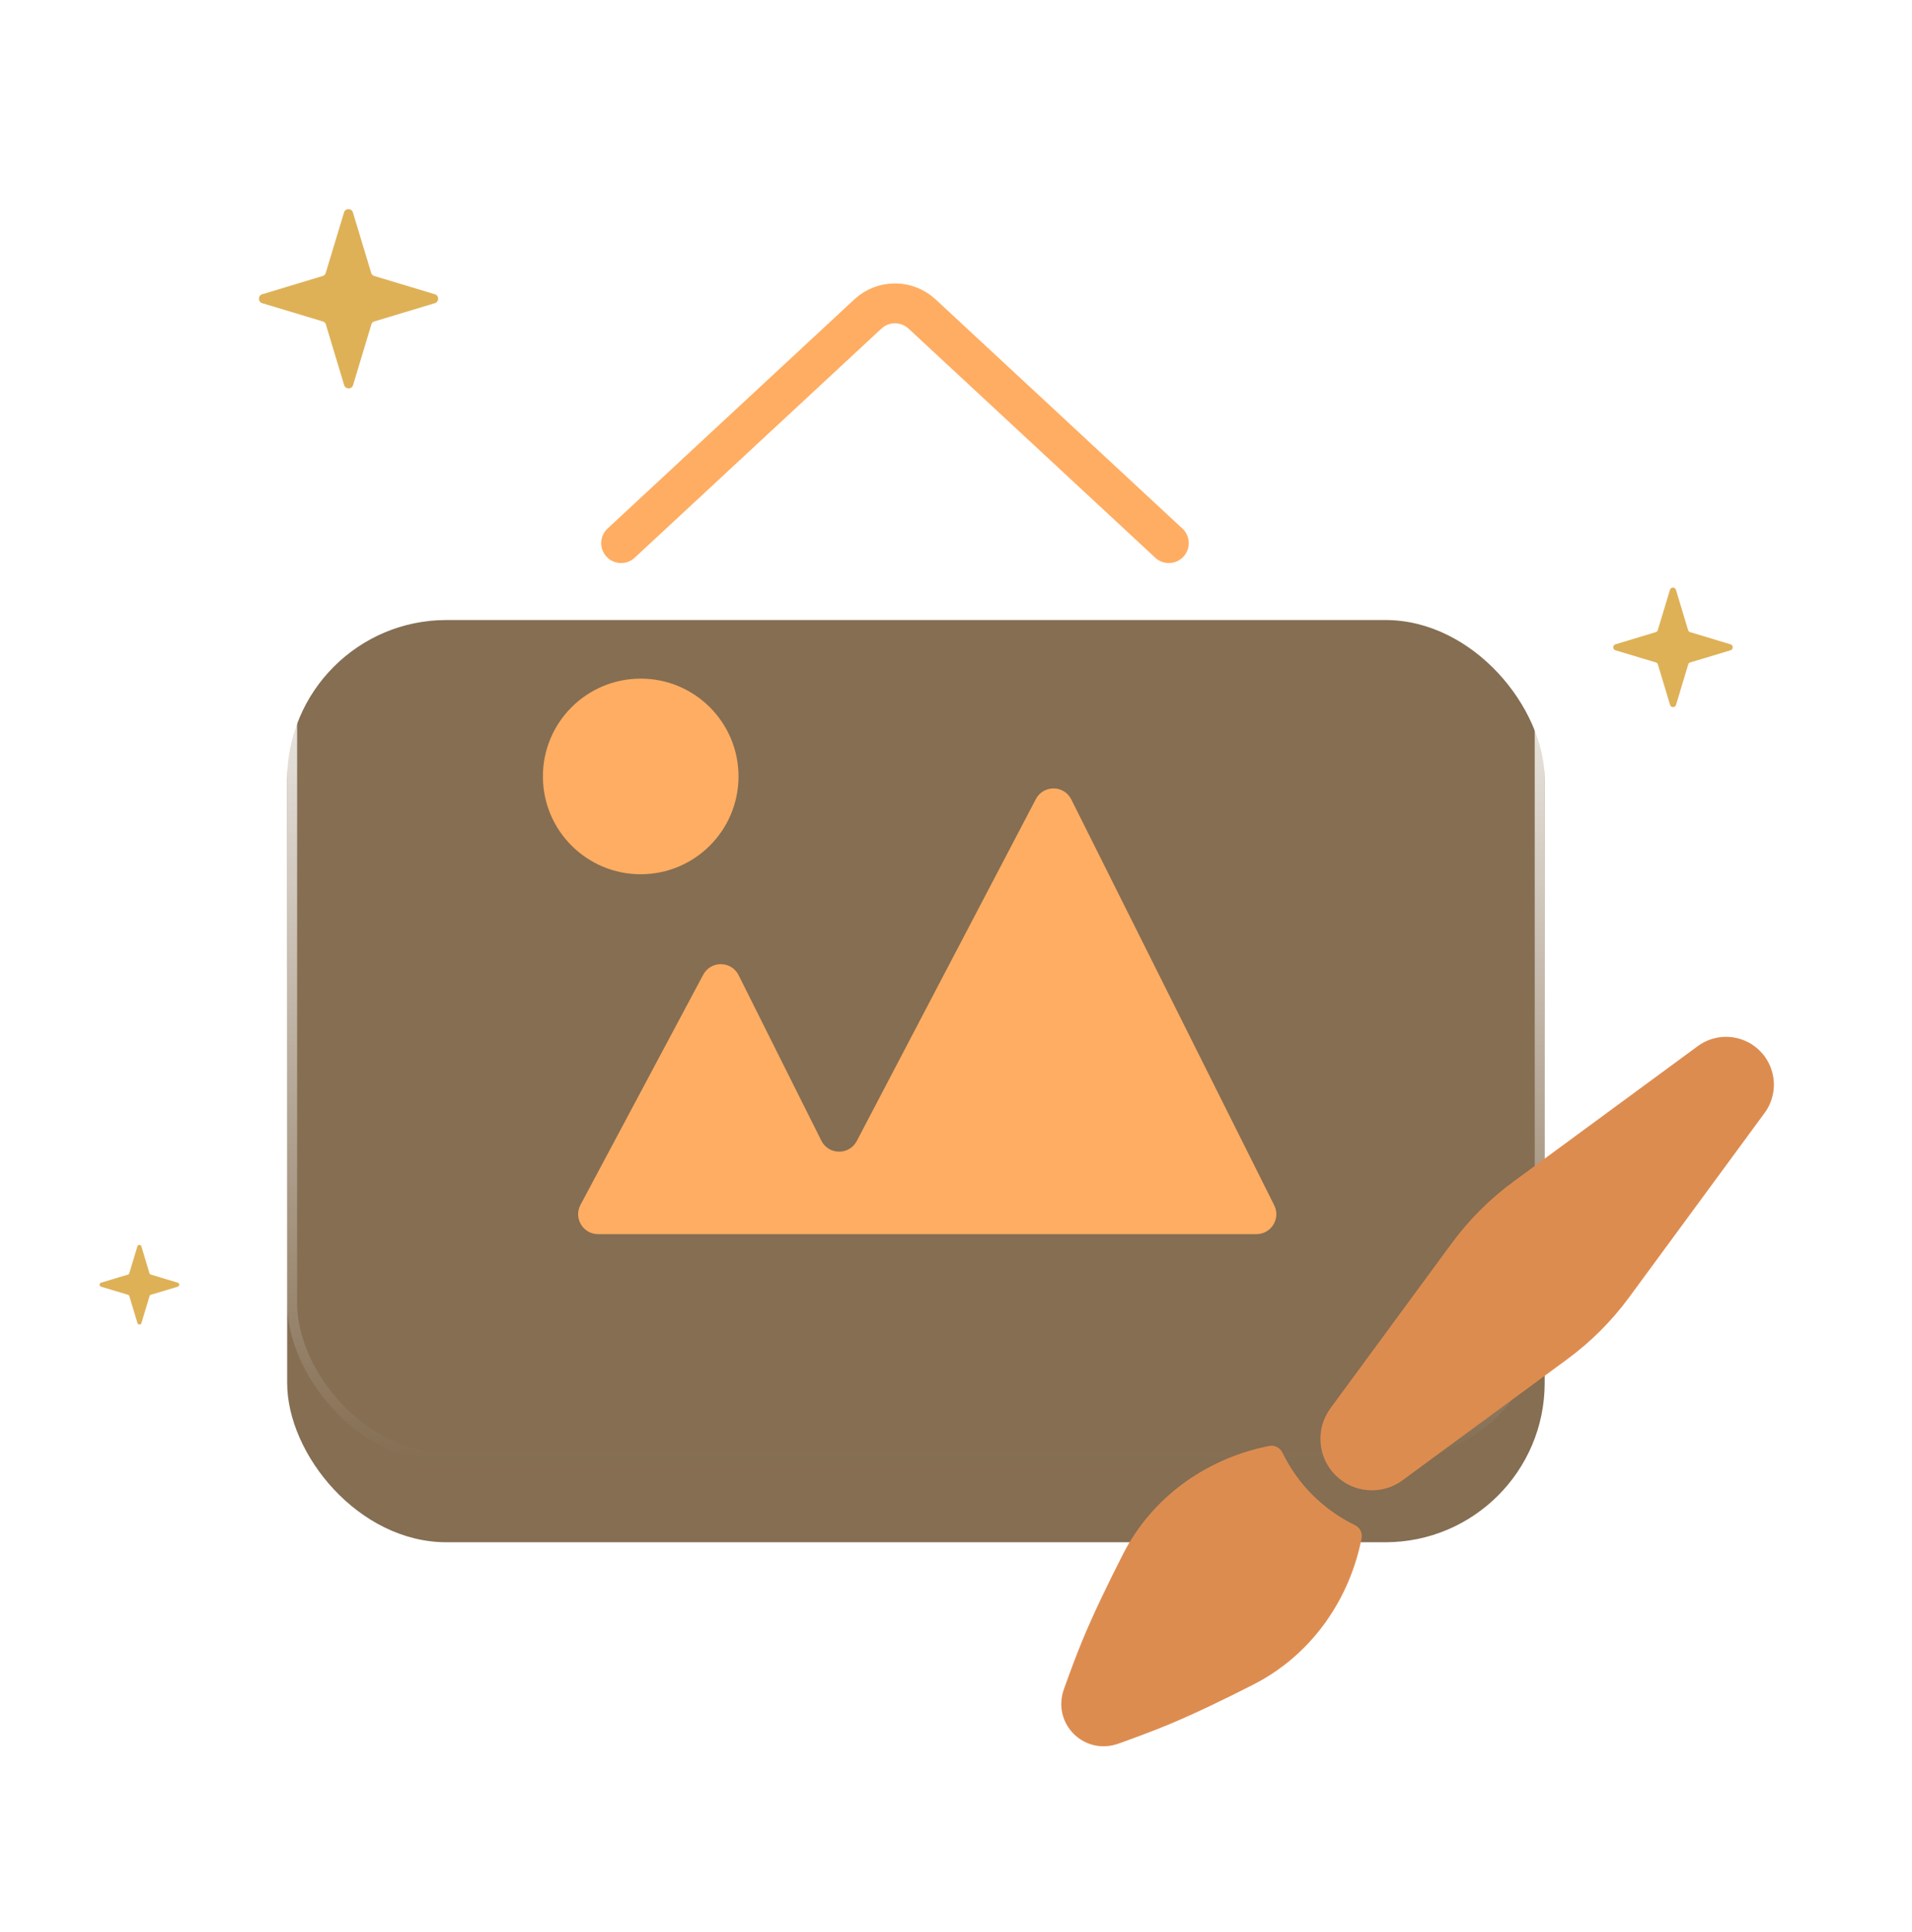 <svg width="96" height="97" viewBox="0 0 96 97" fill="none" xmlns="http://www.w3.org/2000/svg">
<path d="M18.793 16.138L21.835 15.221C22.055 15.157 22.055 14.838 21.835 14.774L18.793 13.857C18.715 13.836 18.658 13.779 18.637 13.7L17.72 10.666C17.656 10.446 17.337 10.446 17.273 10.666L16.356 13.7C16.335 13.779 16.278 13.836 16.2 13.857L13.165 14.774C12.945 14.838 12.945 15.157 13.165 15.221L16.207 16.138C16.285 16.159 16.342 16.216 16.363 16.294L17.28 19.336C17.344 19.556 17.663 19.556 17.727 19.336L18.644 16.294C18.658 16.216 18.715 16.159 18.793 16.138Z" fill="#DEB157"/>
<path d="M84.862 33.259L86.89 32.648C87.037 32.605 87.037 32.392 86.89 32.349L84.862 31.738C84.81 31.724 84.772 31.686 84.758 31.634L84.147 29.611C84.104 29.464 83.891 29.464 83.848 29.611L83.237 31.634C83.223 31.686 83.185 31.724 83.133 31.738L81.11 32.349C80.963 32.392 80.963 32.605 81.11 32.648L83.138 33.259C83.19 33.273 83.228 33.311 83.242 33.363L83.853 35.391C83.896 35.538 84.109 35.538 84.152 35.391L84.763 33.363C84.772 33.311 84.81 33.273 84.862 33.259Z" fill="#DEB157"/>
<path d="M7.575 65.006L8.927 64.599C9.024 64.57 9.024 64.428 8.927 64.4L7.575 63.992C7.54 63.983 7.515 63.958 7.505 63.923L7.098 62.574C7.069 62.477 6.927 62.477 6.899 62.574L6.492 63.923C6.482 63.958 6.457 63.983 6.422 63.992L5.073 64.4C4.976 64.428 4.976 64.57 5.073 64.599L6.425 65.006C6.46 65.016 6.485 65.041 6.495 65.076L6.902 66.427C6.931 66.525 7.073 66.525 7.101 66.427L7.508 65.076C7.515 65.041 7.54 65.016 7.575 65.006Z" fill="#DEB157"/>
<g filter="url(#filter0_i_1_34191)">
<rect x="14.418" y="27.129" width="63.139" height="46.302" rx="8" fill="#856E52"/>
</g>
<rect x="14.668" y="27.379" width="62.639" height="45.802" rx="7.75" stroke="url(#paint0_linear_1_34191)" stroke-width="0.5"/>
<ellipse cx="32.169" cy="38.982" rx="4.911" ry="4.911" fill="#FFAD62"/>
<path d="M31.186 27.269L43.575 15.765C44.342 15.052 45.529 15.052 46.297 15.765L58.686 27.269" stroke="#FFAD62" stroke-width="2" stroke-linecap="round"/>
<path d="M35.308 48.937L29.146 60.491C28.791 61.157 29.274 61.962 30.029 61.962H63.084C63.827 61.962 64.311 61.179 63.978 60.514L53.789 40.137C53.425 39.408 52.388 39.398 52.009 40.12L43.019 57.284C42.64 58.007 41.603 57.997 41.238 57.267L37.085 48.961C36.722 48.234 35.69 48.221 35.308 48.937Z" fill="#FFAD62"/>
<g filter="url(#filter1_di_1_34191)">
<path fill-rule="evenodd" clip-rule="evenodd" d="M89.036 49.148C88.874 48.12 88.067 47.314 87.039 47.151C86.406 47.051 85.76 47.209 85.243 47.588L75.986 54.392C74.799 55.264 73.752 56.311 72.88 57.498L66.799 65.771C66.043 66.801 66.151 68.229 67.055 69.133C67.958 70.036 69.386 70.145 70.416 69.388L78.69 63.307C79.876 62.435 80.924 61.388 81.796 60.201L88.599 50.944C88.979 50.428 89.136 49.781 89.036 49.148ZM68.363 72.312C68.422 72.039 68.286 71.762 68.035 71.64C66.443 70.869 65.157 69.583 64.386 67.99C64.264 67.739 63.986 67.604 63.714 67.663L63.531 67.702C60.471 68.361 57.819 70.288 56.395 73.076C55.667 74.501 54.913 76.056 54.367 77.374C54.058 78.12 53.729 79 53.419 79.871C52.804 81.597 54.429 83.222 56.155 82.607C57.026 82.296 57.906 81.968 58.651 81.659C59.97 81.113 61.525 80.359 62.95 79.631C65.738 78.207 67.665 75.555 68.324 72.494L68.363 72.312Z" fill="#DD8C50"/>
</g>
<defs>
<filter id="filter0_i_1_34191" x="14.418" y="27.129" width="63.139" height="50.302" filterUnits="userSpaceOnUse" color-interpolation-filters="sRGB">
<feFlood flood-opacity="0" result="BackgroundImageFix"/>
<feBlend mode="normal" in="SourceGraphic" in2="BackgroundImageFix" result="shape"/>
<feColorMatrix in="SourceAlpha" type="matrix" values="0 0 0 0 0 0 0 0 0 0 0 0 0 0 0 0 0 0 127 0" result="hardAlpha"/>
<feOffset dy="4"/>
<feGaussianBlur stdDeviation="4"/>
<feComposite in2="hardAlpha" operator="arithmetic" k2="-1" k3="1"/>
<feColorMatrix type="matrix" values="0 0 0 0 1 0 0 0 0 1 0 0 0 0 1 0 0 0 0.4 0"/>
<feBlend mode="normal" in2="shape" result="effect1_innerShadow_1_34191"/>
</filter>
<filter id="filter1_di_1_34191" x="48.351" y="44.655" width="45.649" height="45.487" filterUnits="userSpaceOnUse" color-interpolation-filters="sRGB">
<feFlood flood-opacity="0" result="BackgroundImageFix"/>
<feColorMatrix in="SourceAlpha" type="matrix" values="0 0 0 0 0 0 0 0 0 0 0 0 0 0 0 0 0 0 127 0" result="hardAlpha"/>
<feOffset dy="2.467"/>
<feGaussianBlur stdDeviation="2.467"/>
<feColorMatrix type="matrix" values="0 0 0 0 0 0 0 0 0 0 0 0 0 0 0 0 0 0 0.27 0"/>
<feBlend mode="normal" in2="BackgroundImageFix" result="effect1_dropShadow_1_34191"/>
<feBlend mode="normal" in="SourceGraphic" in2="effect1_dropShadow_1_34191" result="shape"/>
<feColorMatrix in="SourceAlpha" type="matrix" values="0 0 0 0 0 0 0 0 0 0 0 0 0 0 0 0 0 0 127 0" result="hardAlpha"/>
<feOffset dy="2.467"/>
<feGaussianBlur stdDeviation="1.234"/>
<feComposite in2="hardAlpha" operator="arithmetic" k2="-1" k3="1"/>
<feColorMatrix type="matrix" values="0 0 0 0 1 0 0 0 0 1 0 0 0 0 1 0 0 0 0.56 0"/>
<feBlend mode="normal" in2="shape" result="effect2_innerShadow_1_34191"/>
</filter>
<linearGradient id="paint0_linear_1_34191" x1="45.988" y1="27.129" x2="45.988" y2="73.431" gradientUnits="userSpaceOnUse">
<stop stop-color="white"/>
<stop offset="1" stop-color="white" stop-opacity="0"/>
</linearGradient>
</defs>
</svg>
